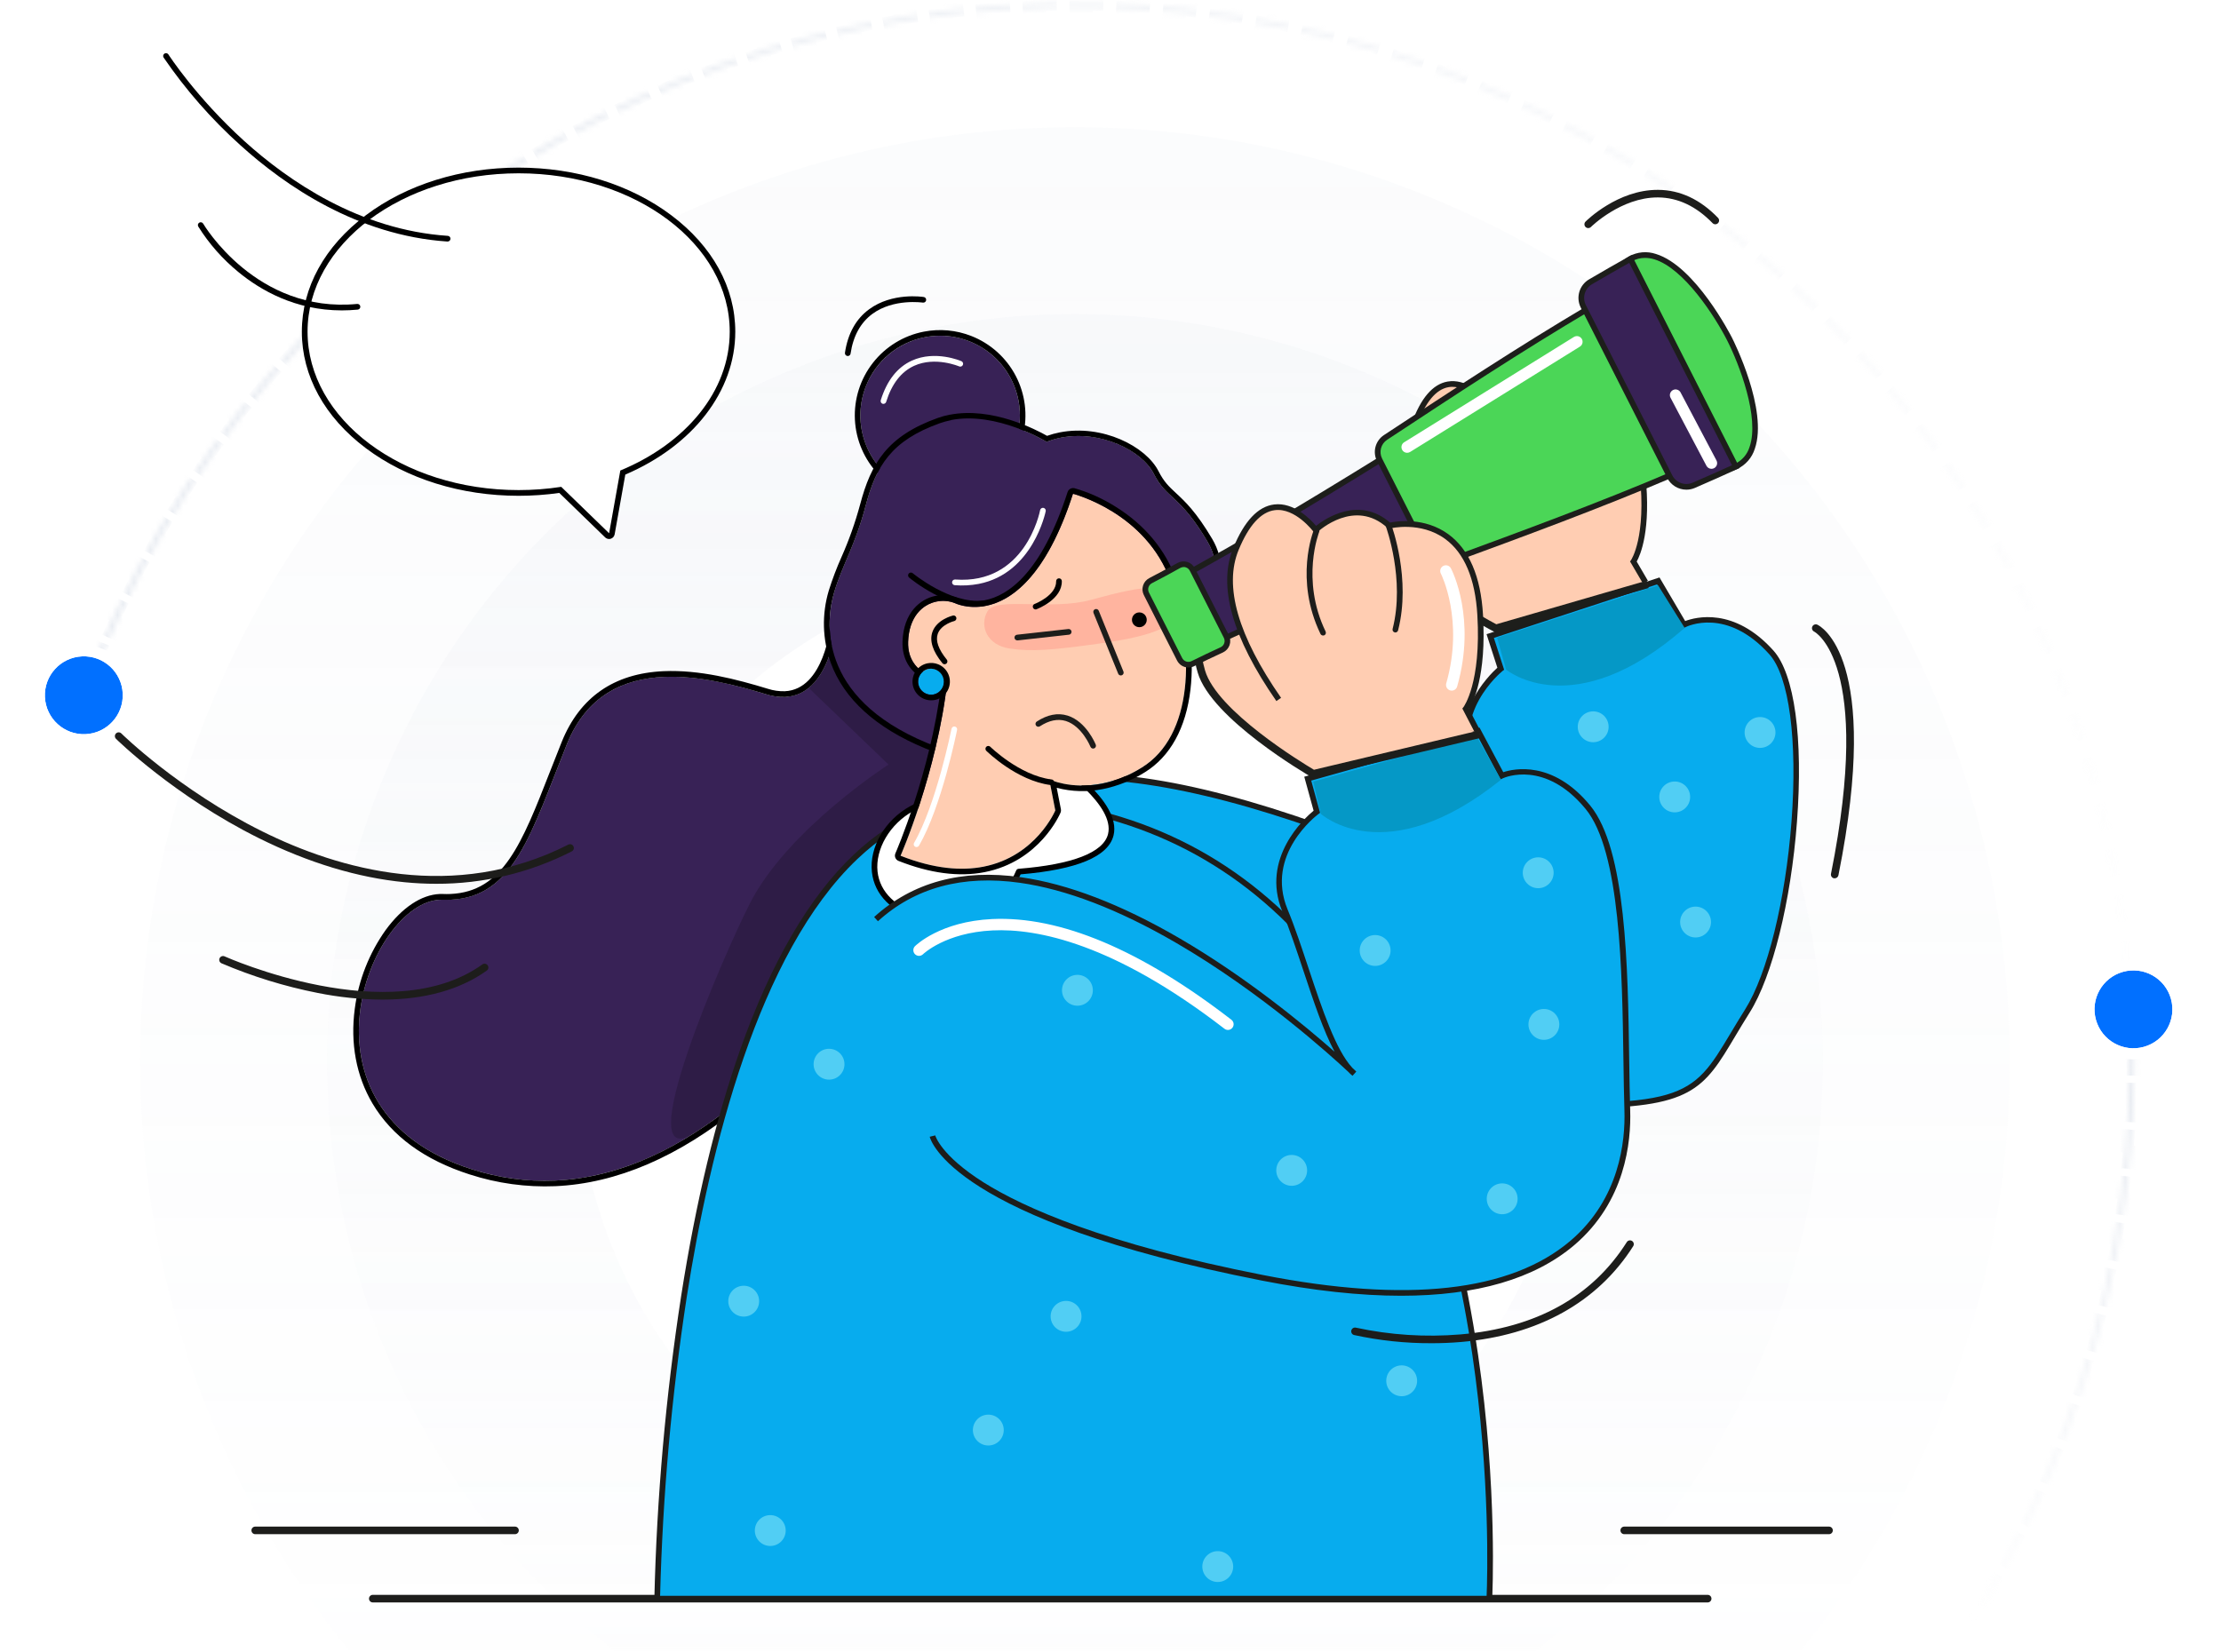 <svg width="406" height="302" viewBox="0 0 406 302" fill="none" xmlns="http://www.w3.org/2000/svg">
<mask id="mask0_2839_20898" style="mask-type:alpha" maskUnits="userSpaceOnUse" x="0" y="0" width="406" height="302">
<rect width="405.823" height="301.875" fill="#D9D9D9"/>
</mask>
<g mask="url(#mask0_2839_20898)">
<g opacity="0.5">
<mask id="path-2-inside-1_2839_20898" fill="white">
<path d="M389.979 202.565C391.995 156.308 377.371 110.86 348.759 74.459C320.146 38.057 279.439 13.112 234.015 4.144C188.592 -4.824 141.458 2.78 101.159 25.576C60.859 48.373 30.061 84.853 14.346 128.405L15.186 128.708C30.828 85.357 61.484 49.045 101.598 26.353C141.712 3.662 188.628 -3.907 233.842 5.02C279.057 13.946 319.576 38.777 348.057 75.01C376.537 111.244 391.094 156.483 389.087 202.526L389.979 202.565Z"/>
</mask>
<path d="M389.979 202.565C391.995 156.308 377.371 110.86 348.759 74.459C320.146 38.057 279.439 13.112 234.015 4.144C188.592 -4.824 141.458 2.78 101.159 25.576C60.859 48.373 30.061 84.853 14.346 128.405L15.186 128.708C30.828 85.357 61.484 49.045 101.598 26.353C141.712 3.662 188.628 -3.907 233.842 5.02C279.057 13.946 319.576 38.777 348.057 75.01C376.537 111.244 391.094 156.483 389.087 202.526L389.979 202.565Z" stroke="url(#paint0_linear_2839_20898)" stroke-width="2.848" stroke-dasharray="4.27 4.27" mask="url(#path-2-inside-1_2839_20898)"/>
</g>
<g opacity="0.5">
<mask id="path-3-inside-2_2839_20898" fill="white">
<path d="M14.604 260.573C30.489 304.064 61.43 340.423 101.819 363.062C142.207 385.7 189.37 393.119 234.758 383.974C280.146 374.828 320.756 349.724 349.225 313.211C377.695 276.697 392.141 231.193 389.944 184.944L389.052 184.987C391.239 231.022 376.86 276.317 348.521 312.662C320.183 349.006 279.761 373.995 234.582 383.099C189.403 392.202 142.457 384.817 102.255 362.283C62.053 339.749 31.254 303.557 15.443 260.267L14.604 260.573Z"/>
</mask>
<path d="M14.604 260.573C30.489 304.064 61.43 340.423 101.819 363.062C142.207 385.7 189.37 393.119 234.758 383.974C280.146 374.828 320.756 349.724 349.225 313.211C377.695 276.697 392.141 231.193 389.944 184.944L389.052 184.987C391.239 231.022 376.86 276.317 348.521 312.662C320.183 349.006 279.761 373.995 234.582 383.099C189.403 392.202 142.457 384.817 102.255 362.283C62.053 339.749 31.254 303.557 15.443 260.267L14.604 260.573Z" stroke="url(#paint1_linear_2839_20898)" stroke-width="2.848" stroke-dasharray="4.27 4.27" mask="url(#path-3-inside-2_2839_20898)"/>
</g>
<circle opacity="0.08" cx="196.502" cy="194.132" r="170.873" fill="url(#paint2_linear_2839_20898)"/>
<circle opacity="0.1" cx="196.505" cy="194.132" r="136.698" fill="url(#paint3_linear_2839_20898)"/>
<circle cx="196.503" cy="194.134" r="91.132" fill="white"/>
<g filter="url(#filter0_d_2839_20898)">
<circle cx="15.322" cy="125.091" r="7.12" transform="rotate(-2.504 15.322 125.091)" fill="#0170FF"/>
<circle cx="15.322" cy="125.091" r="8.138" transform="rotate(-2.504 15.322 125.091)" stroke="white" stroke-width="2.037"/>
</g>
<g filter="url(#filter1_d_2839_20898)">
<circle cx="389.995" cy="182.518" r="7.12" transform="rotate(-15.735 389.995 182.518)" fill="#0170FF"/>
<circle cx="389.995" cy="182.518" r="8.138" transform="rotate(-15.735 389.995 182.518)" stroke="white" stroke-width="2.037"/>
</g>
</g>
<path d="M312.163 293H68.146C67.963 293 67.786 292.927 67.656 292.797C67.526 292.667 67.453 292.49 67.453 292.307C67.453 292.123 67.526 291.946 67.656 291.816C67.786 291.686 67.963 291.613 68.146 291.613H312.163C312.347 291.613 312.523 291.686 312.653 291.816C312.783 291.946 312.856 292.123 312.856 292.307C312.856 292.49 312.783 292.667 312.653 292.797C312.523 292.927 312.347 293 312.163 293Z" fill="#1D1D1B"/>
<path d="M94.142 280.521H46.656C46.472 280.521 46.296 280.448 46.166 280.318C46.036 280.188 45.963 280.012 45.963 279.828C45.963 279.644 46.036 279.468 46.166 279.338C46.296 279.208 46.472 279.135 46.656 279.135H94.142C94.326 279.135 94.502 279.208 94.632 279.338C94.762 279.468 94.835 279.644 94.835 279.828C94.835 280.012 94.762 280.188 94.632 280.318C94.502 280.448 94.326 280.521 94.142 280.521Z" fill="#1D1D1B"/>
<path d="M334.346 280.521H296.912C296.728 280.521 296.552 280.448 296.422 280.318C296.292 280.188 296.219 280.012 296.219 279.828C296.219 279.644 296.292 279.468 296.422 279.338C296.552 279.208 296.728 279.135 296.912 279.135H334.346C334.53 279.135 334.706 279.208 334.836 279.338C334.966 279.468 335.04 279.644 335.04 279.828C335.04 280.012 334.966 280.188 334.836 280.318C334.706 280.448 334.53 280.521 334.346 280.521Z" fill="#1D1D1B"/>
<path d="M133.394 60.647C133.394 44.654 116.119 31.688 94.809 31.688C73.499 31.688 56.221 44.654 56.221 60.647C56.221 76.64 73.496 89.61 94.809 89.61C97.416 89.612 100.018 89.413 102.594 89.017L111.346 97.506L113.395 86.033C125.315 81.104 133.394 71.586 133.394 60.647Z" fill="white"/>
<path d="M94.809 31.688C116.119 31.688 133.395 44.655 133.395 60.648C133.395 71.587 125.319 81.098 113.395 86.034L111.346 97.507L102.594 89.018C100.018 89.414 97.416 89.612 94.809 89.611C73.496 89.611 56.221 76.644 56.221 60.648C56.221 44.652 73.496 31.688 94.809 31.688ZM94.809 30.648C84.276 30.648 74.359 33.737 66.897 39.342C59.34 45.012 55.178 52.582 55.178 60.651C55.178 68.721 59.337 76.294 66.897 81.965C74.366 87.569 84.276 90.654 94.809 90.654C97.296 90.654 99.779 90.48 102.241 90.131L110.619 98.259C110.814 98.448 111.075 98.554 111.346 98.554C111.455 98.553 111.563 98.536 111.665 98.502C111.843 98.442 112.001 98.335 112.123 98.193C112.245 98.051 112.326 97.879 112.359 97.694L114.307 86.776C126.729 81.455 134.41 71.487 134.41 60.651C134.41 52.582 130.251 45.012 122.691 39.342C115.225 33.737 105.312 30.648 94.782 30.648H94.809Z" fill="black"/>
<path d="M121.177 74.467C121.603 74.035 122.012 73.582 122.404 73.108L122.675 72.762L122.807 72.592C122.855 72.529 122.807 72.592 122.807 72.592L122.893 72.481C123.07 72.245 123.24 72.002 123.413 71.76C124.087 70.785 124.678 69.755 125.181 68.682C125.24 68.557 125.295 68.429 125.354 68.301L125.437 68.11C125.437 68.11 125.482 68.006 125.458 68.065C125.434 68.124 125.486 67.999 125.489 67.989C125.604 67.708 125.715 67.427 125.815 67.146C126.012 66.601 126.186 66.05 126.338 65.493C126.491 64.936 126.619 64.365 126.723 63.781C126.748 63.645 126.768 63.51 126.789 63.372L126.82 63.167C126.822 63.134 126.822 63.1 126.82 63.067C126.82 62.952 126.82 63.164 126.82 63.046C126.859 62.765 126.89 62.477 126.914 62.193C127.011 61.04 127.005 59.88 126.893 58.727C126.893 58.585 126.862 58.443 126.844 58.304C126.844 58.238 126.845 58.173 126.82 58.11C126.82 58.235 126.82 58.041 126.82 58.003C126.779 57.732 126.734 57.462 126.682 57.195C126.578 56.658 126.449 56.127 126.304 55.601C126.158 55.074 125.974 54.53 125.777 54.003C125.732 53.881 125.684 53.757 125.635 53.635L125.562 53.448C125.562 53.417 125.472 53.237 125.517 53.341C125.403 53.074 125.285 52.814 125.17 52.554C124.683 51.535 124.118 50.556 123.479 49.625C123.319 49.394 123.157 49.163 122.99 48.932L122.866 48.769L122.81 48.696C122.72 48.578 122.626 48.464 122.536 48.349C122.169 47.887 121.786 47.451 121.389 47.039C120.599 46.209 119.749 45.438 118.845 44.734L118.72 44.641L118.55 44.516C118.429 44.426 118.308 44.336 118.183 44.249C118.027 44.153 117.913 44 117.867 43.822C117.821 43.645 117.844 43.456 117.933 43.296C117.979 43.217 118.04 43.148 118.112 43.093C118.185 43.038 118.268 42.997 118.356 42.974C118.444 42.951 118.536 42.945 118.627 42.958C118.717 42.97 118.804 43 118.883 43.046C120.893 44.473 122.67 46.204 124.148 48.176C125.555 50.054 126.649 52.147 127.389 54.374C128.129 56.607 128.463 58.955 128.376 61.306C128.276 63.729 127.75 66.116 126.82 68.356C125.853 70.692 124.495 72.845 122.803 74.723C122.595 74.956 122.38 75.184 122.162 75.417C122.097 75.481 122.021 75.532 121.937 75.567C121.853 75.602 121.762 75.62 121.671 75.62C121.58 75.62 121.49 75.602 121.406 75.567C121.322 75.532 121.245 75.481 121.181 75.417C121.116 75.352 121.064 75.275 121.029 75.191C120.994 75.106 120.976 75.016 120.976 74.924C120.976 74.833 120.994 74.742 121.029 74.658C121.064 74.573 121.116 74.497 121.181 74.432L121.177 74.467Z" fill="white"/>
<path d="M81.811 44.162C81.948 44.166 82.082 44.115 82.183 44.021C82.283 43.926 82.342 43.796 82.346 43.658C82.35 43.52 82.299 43.386 82.205 43.286C82.11 43.185 81.98 43.127 81.842 43.122C65.738 42.048 52.726 33.095 44.633 25.771C35.846 17.799 30.817 10.01 30.768 9.931C30.689 9.824 30.573 9.752 30.443 9.727C30.312 9.703 30.178 9.73 30.066 9.801C29.954 9.872 29.874 9.983 29.841 10.111C29.808 10.24 29.825 10.376 29.888 10.492C33.908 16.375 38.616 21.758 43.912 26.526C52.127 33.965 65.36 43.067 81.772 44.162H81.811Z" fill="black"/>
<path d="M62.49 56.755C63.433 56.755 64.4 56.709 65.395 56.612C65.533 56.599 65.66 56.532 65.748 56.425C65.836 56.318 65.878 56.18 65.865 56.042C65.851 55.904 65.784 55.778 65.677 55.689C65.57 55.601 65.432 55.559 65.294 55.573C46.893 57.361 37.24 41.063 37.142 40.897C37.074 40.777 36.96 40.69 36.827 40.654C36.693 40.619 36.551 40.637 36.432 40.706C36.312 40.775 36.225 40.889 36.19 41.022C36.154 41.155 36.172 41.297 36.241 41.417C38.215 44.571 40.691 47.381 43.572 49.736C47.579 53.035 53.974 56.755 62.49 56.755Z" fill="black"/>
<path d="M184.605 135.325C184.605 135.325 211.153 198.867 268.971 201.553C312.506 203.574 309.387 200.801 319.438 184.857C328.235 170.902 332.01 128.397 323.83 119.295C315.65 110.192 307.886 114.213 307.886 114.213L303.172 106.217L272.448 116.3L274.368 122.261C274.368 122.261 264.573 130.234 269.318 140.521C274.063 150.809 278.063 165.852 283.297 169.81C283.297 169.81 215.863 133.249 184.619 143.956" fill="#07ACEE"/>
<path d="M288.309 202.641C283.11 202.641 276.788 202.437 268.948 202.073C255.672 201.456 242.951 197.567 231.132 190.517C221.686 184.884 212.796 177.231 204.709 167.768C198.353 160.278 192.783 152.153 188.089 143.523C186.969 143.768 185.864 144.077 184.779 144.448L184.433 143.464C185.434 143.117 186.478 142.823 187.552 142.566C185.271 138.296 184.128 135.589 184.086 135.523L185.046 135.124C185.074 135.19 186.249 137.967 188.592 142.337C201.718 139.665 220.927 143.031 245.807 152.389C257.728 156.921 269.391 162.105 280.743 167.918C278.022 164.233 275.641 157.997 273.152 151.478C271.765 147.804 270.299 144.008 268.795 140.733C264.4 131.187 272.143 123.516 273.72 122.088L271.744 115.96L303.359 105.586L308.052 113.558C309.886 112.865 316.957 110.91 324.18 118.948C328.035 123.236 329.643 134.955 328.485 150.296C327.383 164.881 323.979 178.555 319.844 185.134C318.877 186.666 318.014 188.108 317.255 189.38C311.38 199.258 309.352 202.641 288.309 202.641ZM189.153 143.305C193.787 151.777 199.271 159.755 205.521 167.117C218.103 181.831 239.326 199.657 268.996 201.033C308.025 202.846 309.137 200.981 316.399 188.846C317.165 187.571 318.028 186.122 319.002 184.579C323.068 178.132 326.395 164.646 327.487 150.216C328.607 135.377 327.061 123.662 323.445 119.645C315.65 110.979 308.416 114.522 308.111 114.674L307.675 114.899L307.425 114.477L302.919 106.851L273.083 116.643L274.954 122.452L274.681 122.674C274.292 122.989 265.256 130.511 269.772 140.313C271.291 143.609 272.746 147.422 274.153 151.11C277.096 158.822 280.143 166.798 283.592 169.408L283.03 170.278C270.862 163.885 258.317 158.236 245.464 153.363C221.35 144.303 202.027 140.857 189.153 143.305V143.305Z" fill="#1D1D1B"/>
<path d="M152.839 114.271C152.839 114.271 151.49 130.434 140.073 126.947C128.655 123.46 110.448 119.128 103.63 136.07C96.812 153.013 93.758 164.943 80.906 164.513C68.053 164.083 51.825 202.776 86.157 213.767C142.423 231.791 183.556 130.091 183.556 130.091L173.442 121.121L152.839 114.271Z" fill="#382256"/>
<path d="M152.838 114.272L173.433 121.121L183.548 130.091C183.548 130.091 149.718 213.754 101.438 215.868C96.26 216.085 91.084 215.374 86.156 213.767C52.264 202.915 67.643 165.075 80.409 164.517C80.576 164.517 80.756 164.517 80.905 164.517C81.411 164.517 81.896 164.517 82.371 164.517C94 164.007 97.078 152.358 103.629 136.077C107.241 127.1 114.055 124.095 121.358 123.776C127.836 123.492 134.703 125.318 140.075 126.954C141.178 127.31 142.334 127.474 143.493 127.44C151.773 127.093 152.851 114.268 152.851 114.268L152.838 114.272ZM152.806 113.229C152.618 113.235 152.436 113.294 152.28 113.398C152.149 113.485 152.04 113.599 151.961 113.734C151.881 113.868 151.832 114.019 151.819 114.175C151.819 114.334 150.713 126.071 143.458 126.389C142.417 126.416 141.379 126.267 140.387 125.949C134.637 124.192 127.874 122.438 121.323 122.722C112.249 123.121 105.975 127.478 102.676 135.675C101.927 137.54 101.223 139.339 100.544 141.075C95.376 154.302 91.962 163.04 82.337 163.463C81.889 163.484 81.425 163.484 80.95 163.463C80.759 163.463 80.569 163.463 80.375 163.463C77.009 163.609 73.504 165.949 70.503 170.049C67.471 174.308 65.532 179.246 64.856 184.43C64.007 190.763 65.124 196.752 68.087 201.761C71.626 207.733 77.602 212.1 85.851 214.741C90.897 216.379 96.193 217.107 101.494 216.89C112.734 216.398 124.11 211.507 135.302 202.36C144.19 195.081 152.98 185.137 161.461 172.759C175.853 151.73 184.432 130.677 184.518 130.473C184.597 130.274 184.613 130.057 184.564 129.849C184.515 129.641 184.404 129.453 184.244 129.311L174.13 120.338C174.029 120.247 173.911 120.176 173.783 120.13L153.188 113.28C153.068 113.242 152.942 113.226 152.817 113.232L152.806 113.229Z" fill="black"/>
<path opacity="0.2" d="M173.436 121.121L152.84 114.271C152.84 114.271 152.175 122.244 147.828 125.779L162.428 139.796C162.428 139.796 144.057 151.581 137.125 165.099C132.463 174.191 114.699 214.942 126.847 207.226C137.641 200.37 147.256 190.197 155.364 179.47C163.769 158.115 173.464 133.463 177.016 124.296L173.436 121.121Z" fill="#050505"/>
<path d="M120.141 292.308C120.141 292.308 121.527 143.61 182.958 146.213C280.01 150.328 272.256 292.308 272.256 292.308H120.141Z" fill="#07ACEE"/>
<path d="M272.748 292.826H119.617V292.307C120.057 273.781 121.691 255.302 124.511 236.987C127.215 219.701 130.858 204.513 135.336 191.844C140.948 175.969 147.908 164.014 156.015 156.316C163.883 148.843 172.954 145.273 182.978 145.696C205.629 146.656 224.461 155.238 238.946 171.203C247.66 180.801 254.859 193.151 260.343 207.903C264.727 219.688 268.034 233.032 270.169 247.559C273.808 272.279 272.782 292.14 272.772 292.338L272.748 292.826ZM120.667 291.787H271.756C271.888 288.584 272.45 270.151 269.143 247.683C265.802 224.991 257.705 193.425 238.176 171.896C223.886 156.146 205.3 147.682 182.937 146.732C173.204 146.316 164.389 149.796 156.736 157.065C138.615 174.271 129.773 210.097 125.541 237.132C122.764 255.229 121.136 273.484 120.667 291.787V291.787Z" fill="#1D1D1B"/>
<path d="M171.856 90.557C179.909 90.557 186.437 84.028 186.437 75.975C186.437 67.921 179.909 61.393 171.856 61.393C163.802 61.393 157.273 67.921 157.273 75.975C157.273 84.028 163.802 90.557 171.856 90.557Z" fill="#382256"/>
<path d="M169.067 61.659C172.245 61.04 175.538 61.495 178.428 62.954C181.318 64.413 183.64 66.792 185.029 69.716C186.418 72.641 186.794 75.944 186.098 79.106C185.402 82.267 183.674 85.108 181.186 87.179C178.698 89.25 175.592 90.434 172.356 90.545C169.121 90.656 165.941 89.687 163.317 87.791C160.693 85.895 158.774 83.18 157.864 80.073C156.953 76.967 157.102 73.645 158.287 70.633C159.178 68.347 160.634 66.325 162.52 64.756C164.405 63.186 166.658 62.121 169.067 61.659V61.659ZM168.869 60.643C165.184 61.362 161.882 63.386 159.569 66.343C157.256 69.3 156.088 72.993 156.278 76.742C156.468 80.492 158.004 84.047 160.604 86.755C163.204 89.463 166.694 91.143 170.432 91.485C174.171 91.828 177.908 90.81 180.957 88.619C184.006 86.429 186.162 83.212 187.03 79.559C187.898 75.906 187.42 72.063 185.682 68.735C183.945 65.407 181.066 62.817 177.573 61.441C174.808 60.349 171.787 60.072 168.869 60.643V60.643Z" fill="black"/>
<path d="M216.561 117.373C216.561 117.373 225.851 107.668 220.721 99.003C215.591 90.337 213.296 91.329 210.891 86.583C208.485 81.838 199.189 77.703 191.331 80.781C191.331 80.781 180.628 74.195 171.782 77.357C162.937 80.518 160.174 85.135 158.243 92.448C156.313 99.762 154.036 103.138 152.504 108.233C150.972 113.328 149.273 127.401 169.45 135.81C189.626 144.218 216.561 117.373 216.561 117.373Z" fill="#382256"/>
<path d="M173.835 76.806C182.199 75.173 191.329 80.792 191.329 80.792C192.178 80.46 193.055 80.205 193.949 80.029C201.138 78.626 208.746 82.365 210.888 86.594C213.294 91.339 215.585 90.341 220.718 99.013C225.852 107.686 216.559 117.384 216.559 117.384C216.559 117.384 200.268 133.619 183.54 136.888C178.754 137.824 173.929 137.699 169.444 135.848C149.267 127.439 150.965 113.367 152.497 108.271C154.029 103.176 156.31 99.797 158.238 92.487C160.165 85.177 162.934 80.563 171.776 77.395C172.447 77.157 173.134 76.97 173.832 76.834L173.835 76.806ZM173.634 75.818C172.885 75.963 172.148 76.165 171.43 76.421C162.171 79.735 159.215 84.74 157.236 92.22C156.345 95.531 155.198 98.768 153.804 101.901C152.923 103.879 152.156 105.907 151.506 107.973C150.207 112.297 150.328 116.923 151.853 121.172C154.279 127.803 160.064 133.061 169.042 136.801C173.367 138.607 178.313 138.985 183.734 137.924C192.563 136.191 201.221 130.902 206.93 126.767C210.581 124.138 214.042 121.254 217.287 118.136V118.136C218.972 116.281 220.383 114.194 221.477 111.939C223.831 107.02 223.869 102.386 221.585 98.528C218.663 93.589 216.618 91.689 214.975 90.164C213.696 88.975 212.774 88.119 211.786 86.171C209.467 81.589 201.478 77.544 193.727 79.059C192.938 79.213 192.16 79.425 191.402 79.693C189.419 78.563 181.308 74.331 173.613 75.835L173.634 75.818Z" fill="black"/>
<path d="M179.851 110.85H179.806C173.339 111.522 166.472 105.845 166.181 105.602C166.129 105.559 166.086 105.505 166.055 105.445C166.023 105.384 166.004 105.318 165.998 105.251C165.992 105.183 166 105.115 166.02 105.05C166.041 104.985 166.073 104.925 166.117 104.873C166.161 104.821 166.214 104.778 166.275 104.746C166.335 104.715 166.401 104.695 166.469 104.689C166.536 104.684 166.604 104.691 166.669 104.711C166.734 104.732 166.795 104.765 166.847 104.809C166.916 104.864 173.672 110.448 179.699 109.821C179.835 109.8 179.973 109.835 180.083 109.916C180.193 109.998 180.267 110.12 180.287 110.256C180.307 110.391 180.273 110.529 180.191 110.639C180.109 110.75 179.987 110.823 179.851 110.843V110.85Z" fill="black"/>
<path d="M178.914 106.764C177.467 107.038 175.99 107.118 174.522 107C174.454 106.995 174.387 106.976 174.326 106.945C174.265 106.915 174.21 106.872 174.166 106.82C174.121 106.769 174.087 106.708 174.066 106.643C174.044 106.578 174.035 106.51 174.04 106.442C174.045 106.373 174.064 106.307 174.095 106.245C174.125 106.184 174.168 106.13 174.22 106.085C174.272 106.04 174.332 106.006 174.397 105.985C174.462 105.963 174.53 105.955 174.599 105.96C187.354 106.903 190.037 93.8 190.144 93.243C190.177 93.114 190.258 93.003 190.37 92.932C190.482 92.861 190.617 92.836 190.747 92.861C190.877 92.886 190.993 92.96 191.07 93.068C191.147 93.175 191.181 93.309 191.163 93.44C191.139 93.575 188.851 104.823 178.914 106.764Z" fill="white"/>
<path d="M192.448 138.867C192.448 138.867 220.322 156.635 186.209 159.366C186.209 159.366 181.533 171.695 168.597 167.927C155.661 164.16 158.819 152.129 166.639 147.844C173.439 144.129 192.448 138.867 192.448 138.867Z" fill="white"/>
<path d="M175.945 168.912C173.45 169.354 170.886 169.187 168.469 168.426C163.068 166.856 159.842 163.667 159.384 159.449C158.885 154.891 161.772 149.935 166.407 147.394C173.166 143.692 191.533 138.586 192.309 138.382C192.379 138.363 192.453 138.358 192.525 138.369C192.597 138.38 192.667 138.405 192.728 138.444C193.234 138.767 205.127 146.434 203.553 152.766C202.593 156.621 196.884 159.005 186.569 159.872C185.924 161.324 182.756 167.574 175.945 168.912ZM192.361 139.449C190.198 140.056 173.162 144.895 166.906 148.319C162.698 150.624 159.973 155.252 160.414 159.356C160.826 163.127 163.789 166 168.76 167.449C173.935 168.957 178.361 168.035 181.931 164.704C183.563 163.149 184.86 161.277 185.744 159.203C185.776 159.108 185.835 159.025 185.914 158.963C185.993 158.902 186.088 158.865 186.188 158.856C196.056 158.066 201.713 155.872 202.551 152.51C203.844 147.29 193.879 140.437 192.361 139.429V139.449Z" fill="black"/>
<path d="M155.073 65.088C155.014 65.098 154.954 65.098 154.896 65.088C154.828 65.078 154.763 65.055 154.705 65.02C154.646 64.985 154.595 64.939 154.555 64.884C154.514 64.829 154.485 64.767 154.468 64.701C154.452 64.635 154.449 64.566 154.459 64.499C154.986 60.991 156.469 58.315 158.875 56.551C163.111 53.431 168.636 54.27 168.868 54.308C168.935 54.318 168.999 54.342 169.057 54.377C169.115 54.412 169.166 54.458 169.206 54.513C169.246 54.568 169.274 54.63 169.29 54.696C169.306 54.762 169.309 54.831 169.298 54.897C169.276 55.033 169.202 55.155 169.091 55.236C168.98 55.318 168.841 55.352 168.705 55.331C168.653 55.331 163.364 54.537 159.482 57.389C157.312 58.987 155.967 61.431 155.485 64.651C155.47 64.758 155.422 64.857 155.348 64.935C155.274 65.013 155.178 65.067 155.073 65.088V65.088Z" fill="black"/>
<path d="M170.457 207.734C170.457 207.734 173.972 222.493 230.768 233.647C287.564 244.801 298.011 219.477 297.46 202.989C296.909 186.5 298.036 157.049 290.258 147.6C282.48 138.151 274.535 141.829 274.535 141.829L270.175 133.635L239.042 142.373L240.702 148.414C240.702 148.414 230.571 155.939 234.862 166.438C239.153 176.937 242.487 192.122 247.555 196.306C247.555 196.306 190.308 140.633 160.125 168.057" fill="#07ACEE"/>
<path d="M256.12 236.925C248.585 236.925 240.102 236.001 230.672 234.153C174.195 223.061 170.101 208.468 169.952 207.851L170.964 207.605C170.964 207.643 171.98 211.273 179.834 216.215C187.113 220.787 201.844 227.432 230.873 233.133C257.216 238.301 276.117 236.198 287.077 226.874C296.088 219.203 297.128 208.624 296.945 203.002C296.854 200.229 296.813 197.11 296.764 193.8C296.536 177.703 296.224 155.655 289.86 147.925C282.449 138.913 275.066 142.154 274.758 142.296L274.311 142.501L274.082 142.068L269.923 134.244L239.691 142.73L241.31 148.622L241.025 148.833C240.623 149.132 231.268 156.251 235.355 166.244C236.741 169.599 238.017 173.471 239.261 177.218C241.687 184.497 244.186 192.011 247.202 195.242C247.663 195.671 247.912 195.911 247.93 195.935L247.237 196.708C246.962 196.482 246.703 196.237 246.46 195.976C243.296 193.016 230.416 181.342 214.894 172.341C204.454 166.289 194.884 162.611 186.451 161.419C175.983 159.935 167.249 162.299 160.486 168.445L159.793 167.675C166.798 161.311 175.82 158.857 186.61 160.396C195.179 161.61 204.881 165.332 215.438 171.457C227.778 178.615 238.457 187.453 243.965 192.313C241.92 188.5 240.134 183.124 238.283 177.554C237.043 173.824 235.757 169.966 234.398 166.642C230.419 156.913 238.488 149.589 240.128 148.23L238.419 142.022L270.453 133.031L274.799 141.191C276.661 140.574 283.811 138.934 290.678 147.277C297.263 155.291 297.576 176.642 297.818 193.8C297.867 197.106 297.908 200.233 297.998 202.981C298.189 208.791 297.115 219.726 287.766 227.678C280.501 233.834 269.905 236.925 256.12 236.925Z" fill="#1D1D1B"/>
<path d="M241.453 148.809C241.453 148.809 253.238 159.554 274.381 142.57L269.875 134.598L240.066 142.916L241.453 148.809Z" fill="#0598C6"/>
<path d="M275.318 122.435C275.318 122.435 287.547 132.671 307.956 114.81L303.103 107.035L273.672 116.605L275.318 122.435Z" fill="#0598C6"/>
<path d="M161.599 73.832C161.517 73.85 161.432 73.85 161.349 73.832C161.217 73.791 161.107 73.699 161.042 73.577C160.977 73.455 160.963 73.312 161.003 73.18C162.119 69.589 164.029 67.152 166.677 65.943C170.968 63.988 175.589 65.97 175.783 66.057C175.898 66.119 175.986 66.222 176.029 66.345C176.072 66.469 176.067 66.605 176.015 66.725C175.962 66.844 175.866 66.94 175.746 66.993C175.626 67.045 175.49 67.05 175.367 67.007C175.322 66.986 170.958 65.125 167.1 66.889C164.736 67.97 163.017 70.192 161.994 73.475C161.966 73.564 161.915 73.644 161.845 73.707C161.776 73.77 161.691 73.813 161.599 73.832V73.832Z" fill="white"/>
<path d="M191.799 142.501L192.912 148.185C192.912 148.185 185.945 164.895 164.621 156.469C164.621 156.469 171.304 141.291 173.183 124.459C173.183 124.459 165.796 123.926 166.008 117.361C166.219 110.796 171.207 108.962 174.5 110.259C174.5 110.259 187.584 116.844 196.135 90.283C196.135 90.283 209.528 93.659 214.027 106.352C218.527 119.045 218.121 134.556 208.714 140.348C199.307 146.14 191.799 142.501 191.799 142.501Z" fill="#FFCDB2"/>
<path d="M196.136 90.284C196.136 90.284 209.529 93.66 214.028 106.353C218.527 119.046 218.121 134.557 208.714 140.349C206.477 141.759 204.003 142.753 201.411 143.281C195.706 144.394 191.8 142.501 191.8 142.501L192.912 148.185C192.912 148.185 189.408 156.587 179.769 158.473C175.814 159.246 170.826 158.92 164.621 156.47C164.621 156.47 171.304 141.291 173.183 124.46C173.183 124.46 165.797 123.926 166.008 117.361C166.154 112.768 168.642 110.491 171.252 109.982C172.339 109.764 173.466 109.86 174.5 110.259C174.5 110.259 176.846 111.437 180.198 110.782C184.767 109.888 191.203 105.583 196.142 90.284H196.136ZM195.945 89.268C195.764 89.303 195.596 89.386 195.458 89.508C195.319 89.63 195.216 89.786 195.158 89.961C190.371 104.81 184.278 108.921 180.008 109.756C178.322 110.118 176.567 109.967 174.968 109.323C174.943 109.309 174.916 109.297 174.888 109.288C173.669 108.816 172.342 108.696 171.058 108.942C168.23 109.496 165.166 111.985 164.979 117.306C164.878 120.425 166.282 122.824 169.041 124.269C169.989 124.755 171 125.105 172.046 125.309C170.063 141.388 163.748 155.88 163.682 156.029C163.626 156.157 163.596 156.295 163.594 156.435C163.592 156.575 163.618 156.714 163.671 156.844C163.724 156.973 163.803 157.09 163.903 157.189C164.002 157.287 164.12 157.364 164.251 157.416C170.011 159.693 175.304 160.386 179.976 159.471C190.028 157.502 193.723 148.931 193.876 148.567C193.956 148.379 193.976 148.171 193.935 147.971L193.169 144.05C195.93 144.772 198.819 144.85 201.615 144.279C204.329 143.726 206.92 142.688 209.265 141.215C213.917 138.349 216.808 133.101 217.622 126.04C218.336 119.871 217.407 112.748 215.012 105.989C213.092 100.575 209.269 95.965 203.948 92.661C201.604 91.177 199.061 90.032 196.396 89.261C196.247 89.228 196.093 89.228 195.945 89.261V89.268Z" fill="black"/>
<path d="M192.199 143.54C192.144 143.548 192.088 143.548 192.032 143.54C185.873 142.742 180.494 137.477 180.268 137.256C180.183 137.157 180.137 137.029 180.141 136.898C180.145 136.767 180.199 136.643 180.29 136.549C180.382 136.456 180.506 136.401 180.637 136.395C180.768 136.389 180.896 136.433 180.996 136.517C181.048 136.569 186.358 141.762 192.164 142.514C192.302 142.509 192.436 142.559 192.537 142.654C192.637 142.748 192.697 142.878 192.701 143.016C192.706 143.154 192.656 143.288 192.561 143.389C192.467 143.49 192.337 143.549 192.199 143.554V143.54Z" fill="black"/>
<path d="M172.768 121.442C172.676 121.46 172.581 121.453 172.493 121.42C172.405 121.388 172.328 121.332 172.269 121.259C170.505 119.096 169.888 117.182 170.436 115.581C171.222 113.273 174.109 112.573 174.231 112.541C174.36 112.521 174.492 112.551 174.601 112.624C174.709 112.697 174.786 112.808 174.817 112.935C174.847 113.062 174.828 113.196 174.763 113.31C174.699 113.424 174.595 113.51 174.47 113.55C174.439 113.55 172.009 114.157 171.413 115.921C170.993 117.162 171.551 118.739 173.073 120.607C173.116 120.66 173.148 120.72 173.168 120.786C173.187 120.851 173.193 120.919 173.186 120.987C173.179 121.054 173.159 121.12 173.126 121.18C173.094 121.239 173.05 121.292 172.997 121.335C172.93 121.388 172.852 121.425 172.768 121.442V121.442Z" fill="black"/>
<path d="M199.369 109.696C192.124 111.685 182.038 109.051 180.506 111.776C178.974 114.5 180.457 117.931 184.481 118.566C188.506 119.2 192.454 118.85 200.478 117.741C208.502 116.632 216.297 114.947 215.126 110.687C213.954 106.427 210.02 106.767 199.369 109.696Z" fill="#FFB49F"/>
<path d="M170.217 127.026C171.535 127.026 172.605 125.957 172.605 124.638C172.605 123.319 171.535 122.25 170.217 122.25C168.898 122.25 167.828 123.319 167.828 124.638C167.828 125.957 168.898 127.026 170.217 127.026Z" fill="#07ACEE"/>
<path d="M169.764 122.296C170.376 122.197 171.004 122.339 171.513 122.694C172.022 123.049 172.373 123.588 172.491 124.198C172.61 124.807 172.487 125.438 172.148 125.958C171.809 126.478 171.281 126.845 170.675 126.983C170.229 127.072 169.767 127.029 169.344 126.861C168.864 126.671 168.458 126.331 168.188 125.891C167.917 125.452 167.797 124.936 167.844 124.422C167.891 123.907 168.104 123.422 168.45 123.039C168.796 122.656 169.257 122.395 169.764 122.296ZM169.566 121.281C168.759 121.439 168.036 121.883 167.529 122.531C167.023 123.179 166.767 123.988 166.809 124.81C166.851 125.631 167.189 126.41 167.759 127.003C168.329 127.596 169.094 127.964 169.913 128.038C170.732 128.113 171.551 127.889 172.219 127.409C172.886 126.928 173.359 126.223 173.548 125.423C173.738 124.622 173.632 123.78 173.251 123.051C172.87 122.322 172.238 121.755 171.473 121.454C170.867 121.215 170.205 121.155 169.566 121.281V121.281Z" fill="black"/>
<path d="M208.273 114.68C209.02 114.68 209.625 114.075 209.625 113.328C209.625 112.582 209.02 111.977 208.273 111.977C207.527 111.977 206.922 112.582 206.922 113.328C206.922 114.075 207.527 114.68 208.273 114.68Z" fill="black"/>
<path d="M189.405 111.425C189.278 111.448 189.147 111.423 189.038 111.355C188.928 111.287 188.848 111.18 188.813 111.056C188.778 110.933 188.789 110.8 188.846 110.684C188.903 110.569 189.001 110.478 189.12 110.431C189.162 110.431 193.121 108.888 193.065 106.271C193.063 106.134 193.116 106.001 193.211 105.903C193.306 105.804 193.437 105.747 193.575 105.744C193.643 105.742 193.71 105.754 193.774 105.779C193.837 105.803 193.895 105.84 193.944 105.887C193.993 105.934 194.032 105.991 194.059 106.053C194.086 106.115 194.1 106.182 194.101 106.25C194.171 109.592 189.679 111.321 189.488 111.394L189.405 111.425Z" fill="black"/>
<path d="M167.626 154.872C167.507 154.894 167.384 154.873 167.279 154.813C167.164 154.744 167.08 154.633 167.045 154.504C167.01 154.375 167.027 154.237 167.092 154.12C171.123 147.187 173.91 133.389 173.941 133.25C173.954 133.183 173.98 133.12 174.017 133.063C174.055 133.007 174.103 132.958 174.16 132.921C174.216 132.883 174.279 132.857 174.346 132.844C174.413 132.831 174.481 132.831 174.547 132.844C174.683 132.871 174.801 132.95 174.878 133.065C174.955 133.179 174.983 133.319 174.957 133.454C174.842 134.026 172.104 147.544 167.986 154.64C167.946 154.702 167.894 154.755 167.831 154.795C167.769 154.835 167.699 154.861 167.626 154.872V154.872Z" fill="white"/>
<path d="M195.126 130.837L195.169 130.85C198.57 131.924 200.237 135.99 200.307 136.163C200.332 136.227 200.344 136.295 200.343 136.363C200.343 136.431 200.328 136.499 200.301 136.562C200.274 136.624 200.235 136.681 200.186 136.729C200.137 136.776 200.079 136.814 200.016 136.839C199.952 136.864 199.885 136.877 199.816 136.876C199.748 136.875 199.68 136.861 199.618 136.834C199.555 136.807 199.498 136.767 199.45 136.718C199.403 136.669 199.365 136.612 199.34 136.548C199.326 136.511 197.783 132.763 194.854 131.841L194.821 131.831C193.363 131.383 191.772 131.711 190.091 132.804C189.975 132.879 189.834 132.905 189.699 132.876C189.564 132.847 189.446 132.766 189.371 132.65C189.296 132.534 189.271 132.393 189.299 132.258C189.328 132.123 189.409 132.005 189.525 131.93C191.477 130.663 193.347 130.291 195.126 130.837Z" fill="#1D1D1B"/>
<path d="M262.755 92.539C255.182 88.539 251.14 91.025 253.743 98.563C256.346 106.102 273.451 114.892 273.451 114.892L301.181 106.844" fill="#FFCDB2"/>
<path d="M273.382 115.634L273.136 115.51C272.443 115.163 255.75 106.498 253.088 98.789C251.466 94.096 252.512 91.922 253.674 90.928C255.521 89.344 258.873 89.701 263.081 91.926L262.432 93.153C258.807 91.236 255.944 90.81 254.578 91.981C253.396 92.993 253.33 95.25 254.398 98.338C256.717 105.052 271.452 113.049 273.528 114.147L300.986 106.175L301.371 107.51L273.382 115.634Z" fill="#1D1E1B"/>
<path d="M300.794 106.464L298.594 102.689C298.594 102.689 301.529 98.557 300.261 86.745C298.254 68.09 284.202 72.443 284.202 72.443C278.063 67.397 271.832 73.757 271.832 73.757C271.832 73.757 263.534 63.646 258.56 77.608C255.714 85.58 261.436 95.41 267 102.647" fill="#FFCDB2"/>
<path d="M300.35 106.722L297.975 102.663L298.169 102.389C298.197 102.348 300.97 98.209 299.746 86.792C299.088 80.67 297.057 76.445 293.705 74.234C289.431 71.419 284.405 72.913 284.346 72.93L284.08 73.014L283.861 72.834C278.173 68.154 272.423 73.873 272.194 74.112L271.788 74.521L271.421 74.078C271.39 74.04 268.177 70.199 264.787 70.792C262.482 71.197 260.548 73.544 259.04 77.773C256.832 83.974 259.647 92.23 267.404 102.32L266.582 102.954C258.593 92.556 255.727 83.977 258.059 77.423C259.702 72.816 261.907 70.241 264.614 69.766C267.91 69.191 270.853 71.936 271.862 73.007C273.38 71.693 278.87 67.606 284.308 71.863C285.48 71.561 290.107 70.632 294.256 73.36C297.885 75.745 300.076 80.227 300.769 86.681C301.875 96.968 299.833 101.533 299.189 102.68L301.237 106.185L300.35 106.722Z" fill="#1D1E1B"/>
<path d="M185.996 117.093C185.858 117.101 185.722 117.053 185.619 116.961C185.516 116.869 185.454 116.74 185.446 116.602C185.438 116.464 185.486 116.329 185.577 116.226C185.669 116.123 185.799 116.061 185.937 116.053L195.295 115.013C195.433 114.997 195.572 115.037 195.68 115.124C195.789 115.21 195.858 115.336 195.874 115.474C195.89 115.612 195.85 115.75 195.763 115.859C195.677 115.968 195.551 116.037 195.413 116.053L186.054 117.093H185.996Z" fill="#1D1D1B"/>
<path d="M229.685 116.744C221.713 112.016 217.207 114.491 219.612 122.786C222.018 131.08 240.08 141.503 240.08 141.503L270.506 134.259" fill="#FFCDB2"/>
<path d="M239.973 142.223L239.733 142.085C238.985 141.655 221.415 131.433 218.937 122.969C217.439 117.839 218.67 115.562 219.976 114.557C222.039 112.955 225.612 113.517 230.028 116.137L229.335 117.33C225.488 115.052 222.403 114.442 220.829 115.652C219.477 116.692 219.283 119.16 220.281 122.584C222.448 130.016 238.077 139.496 240.194 140.75L270.35 133.572L270.672 134.92L239.973 142.223Z" fill="#1D1E1B"/>
<path d="M298.039 85.787C271.766 97.052 244.799 106.633 219.011 118.986C216.998 115.025 214.987 111.062 212.977 107.097C238.186 93.6 261.932 77.635 286.573 63.178L298.039 85.787Z" fill="#382256"/>
<path d="M218.765 119.693L212.27 106.868L212.72 106.626C228.411 98.227 243.798 88.713 258.678 79.51C267.69 73.937 277.007 68.176 286.299 62.717L286.774 62.44L298.753 86.037L298.244 86.255C288.334 90.505 278.161 94.574 268.324 98.519C252.078 105.028 235.281 111.756 219.223 119.444L218.765 119.693ZM213.659 107.333L219.233 118.317C235.177 110.692 251.832 104.033 267.936 97.583C277.6 93.711 287.585 89.711 297.322 85.545L286.348 63.923C277.221 69.292 268.074 74.949 259.225 80.422C244.473 89.538 229.222 98.959 213.659 107.316V107.333Z" fill="#1D1E1B"/>
<path d="M223.345 118.815C221.411 119.713 219.963 120.399 218.039 121.349C217.617 121.557 217.13 121.59 216.684 121.441C216.237 121.293 215.867 120.974 215.654 120.555L209.568 108.562C209.355 108.143 209.317 107.657 209.46 107.209C209.604 106.762 209.917 106.388 210.334 106.17C212.236 105.176 213.647 104.417 215.533 103.397C215.743 103.281 215.974 103.208 216.213 103.183C216.452 103.159 216.694 103.182 216.924 103.253C217.153 103.323 217.367 103.439 217.551 103.594C217.734 103.749 217.885 103.939 217.994 104.153L224.209 116.402C224.314 116.617 224.375 116.85 224.389 117.089C224.402 117.327 224.368 117.566 224.287 117.791C224.207 118.016 224.082 118.223 223.92 118.399C223.758 118.574 223.563 118.716 223.345 118.815V118.815Z" fill="#4BD657"/>
<path d="M217.255 122.053C216.825 122.055 216.403 121.938 216.036 121.716C215.669 121.493 215.371 121.173 215.175 120.791L209.092 108.798C208.818 108.257 208.769 107.629 208.954 107.052C209.138 106.474 209.543 105.992 210.08 105.71C211.941 104.736 213.345 103.977 215.248 102.937C215.519 102.787 215.818 102.693 216.126 102.661C216.434 102.629 216.746 102.659 217.042 102.75C217.338 102.841 217.613 102.99 217.85 103.19C218.087 103.389 218.282 103.634 218.423 103.911L224.641 116.16C224.781 116.437 224.865 116.739 224.885 117.049C224.906 117.358 224.864 117.669 224.763 117.962C224.661 118.255 224.501 118.525 224.292 118.755C224.084 118.985 223.831 119.17 223.549 119.3V119.3C221.57 120.212 220.135 120.898 218.253 121.827C217.941 121.977 217.6 122.054 217.255 122.053V122.053ZM216.378 103.682C216.163 103.683 215.952 103.738 215.764 103.841C213.854 104.906 212.447 105.661 210.565 106.639C210.27 106.793 210.048 107.057 209.946 107.375C209.844 107.692 209.871 108.036 210.021 108.334L216.107 120.326C216.259 120.624 216.521 120.849 216.837 120.955C217.154 121.061 217.499 121.038 217.799 120.891C219.688 119.959 221.13 119.269 223.119 118.351C223.275 118.28 223.415 118.178 223.531 118.051C223.646 117.924 223.735 117.775 223.79 117.612C223.846 117.45 223.868 117.278 223.855 117.107C223.843 116.936 223.795 116.77 223.716 116.618L217.501 104.368C217.425 104.216 217.318 104.08 217.187 103.97C217.057 103.861 216.905 103.779 216.742 103.73C216.624 103.694 216.501 103.676 216.378 103.675V103.682Z" fill="#1D1E1B"/>
<path d="M305.928 86.67C292.386 92.448 278.58 97.519 264.764 102.597C264.031 102.867 263.224 102.857 262.497 102.571C261.769 102.285 261.173 101.742 260.82 101.044C257.95 95.395 255.081 89.743 252.213 84.088C251.858 83.389 251.773 82.584 251.974 81.827C252.174 81.069 252.647 80.412 253.301 79.981C265.585 71.887 277.863 63.797 290.531 56.314C290.907 56.091 291.324 55.948 291.758 55.893C292.191 55.838 292.631 55.872 293.05 55.994C293.47 56.116 293.86 56.322 294.196 56.601C294.533 56.88 294.808 57.224 295.006 57.614C299.179 65.838 303.354 74.063 307.529 82.289C307.726 82.68 307.841 83.106 307.867 83.543C307.892 83.979 307.828 84.416 307.678 84.827C307.528 85.237 307.295 85.613 306.994 85.93C306.693 86.247 306.33 86.499 305.928 86.67V86.67Z" fill="#4BD657"/>
<path d="M263.639 103.313C262.954 103.313 262.281 103.124 261.697 102.765C261.113 102.407 260.639 101.893 260.329 101.282L251.723 84.325C251.309 83.513 251.21 82.576 251.444 81.695C251.679 80.814 252.229 80.05 252.991 79.549L253.05 79.511C265.109 71.563 277.58 63.345 290.242 55.868C290.681 55.611 291.167 55.445 291.672 55.381C292.176 55.317 292.689 55.357 293.178 55.498C293.665 55.638 294.118 55.878 294.508 56.202C294.898 56.526 295.216 56.927 295.445 57.38L307.968 82.055C308.199 82.507 308.334 83.003 308.364 83.51C308.395 84.017 308.32 84.525 308.145 85.001C307.97 85.48 307.698 85.917 307.348 86.287C306.997 86.656 306.575 86.95 306.106 87.15V87.15C292.588 92.918 278.568 98.069 265.015 103.049L264.918 103.088C264.508 103.236 264.075 103.313 263.639 103.313V103.313ZM292.128 56.388C291.65 56.39 291.18 56.519 290.769 56.763C278.131 64.225 265.67 72.436 253.622 80.377L253.563 80.415C253.014 80.776 252.618 81.326 252.45 81.96C252.282 82.595 252.353 83.269 252.652 83.854L261.255 100.814C261.551 101.397 262.051 101.85 262.66 102.089C263.269 102.328 263.944 102.336 264.558 102.11L264.655 102.075C278.197 97.098 292.2 91.954 305.697 86.194C306.034 86.051 306.339 85.84 306.591 85.575C306.843 85.309 307.038 84.995 307.164 84.651C307.29 84.307 307.344 83.941 307.322 83.576C307.301 83.21 307.204 82.853 307.039 82.526L294.516 57.851C294.352 57.525 294.123 57.236 293.843 57.003C293.562 56.77 293.237 56.597 292.887 56.496C292.642 56.425 292.389 56.389 292.134 56.388H292.128Z" fill="#1D1E1B"/>
<path d="M316.156 62.01C318.582 66.793 324.641 81.892 317.321 85.296C310.08 88.661 301.754 75.618 299.213 70.609C296.673 65.601 291.058 51.199 298.049 47.324C305.12 43.438 313.73 57.23 316.156 62.01Z" fill="#4BD657"/>
<path d="M314.893 86.355C308.432 86.355 301.704 76.65 298.751 70.844C295.392 64.224 290.869 50.692 297.801 46.869C298.544 46.46 299.365 46.211 300.21 46.137C301.055 46.063 301.906 46.166 302.709 46.439C309.891 48.65 316.352 61.239 316.622 61.776C316.893 62.314 323.243 74.948 320.782 82.057C320.529 82.867 320.11 83.616 319.552 84.254C318.993 84.893 318.307 85.408 317.537 85.766C316.71 86.155 315.807 86.356 314.893 86.355V86.355ZM300.681 47.156C299.852 47.157 299.036 47.371 298.314 47.78C291.846 51.347 297.111 65.298 299.701 70.373C302.29 75.447 310.446 87.939 317.128 84.823C317.773 84.523 318.347 84.09 318.813 83.552C319.278 83.015 319.624 82.385 319.829 81.703C321.679 76.352 317.95 66.626 315.718 62.231C313.485 57.836 307.839 49.084 302.428 47.42C301.86 47.242 301.267 47.154 300.671 47.156H300.681Z" fill="#1D1E1B"/>
<path d="M317.324 85.294C314.766 86.465 312.201 87.607 309.629 88.718C308.834 89.063 307.937 89.092 307.121 88.798C306.305 88.504 305.631 87.911 305.238 87.138L289.429 55.991C289.038 55.217 288.956 54.322 289.202 53.49C289.447 52.658 290.001 51.951 290.75 51.513C293.169 50.092 295.603 48.695 298.053 47.322C304.477 59.983 310.9 72.64 317.324 85.294Z" fill="#382256"/>
<path d="M308.275 89.537C307.55 89.538 306.839 89.338 306.22 88.959C305.602 88.58 305.1 88.038 304.771 87.392L288.965 56.245C288.515 55.352 288.421 54.322 288.703 53.362C288.985 52.403 289.621 51.587 290.483 51.081C292.91 49.659 295.367 48.245 297.797 46.886L298.268 46.623L318.025 85.562L317.533 85.787C315.003 86.945 312.41 88.096 309.831 89.212C309.341 89.427 308.811 89.537 308.275 89.537V89.537ZM297.832 48.062C295.561 49.334 293.27 50.651 291.01 51.978C290.377 52.35 289.908 52.95 289.7 53.655C289.493 54.36 289.561 55.117 289.891 55.774L305.696 86.92C306.031 87.575 306.603 88.078 307.295 88.326C307.987 88.575 308.747 88.55 309.422 88.258C311.828 87.219 314.244 86.144 316.611 85.066L297.832 48.062Z" fill="#1D1E1B"/>
<path d="M257.227 82.792C257.001 82.792 256.781 82.718 256.601 82.582C256.42 82.445 256.289 82.254 256.227 82.037C256.165 81.819 256.176 81.587 256.257 81.377C256.339 81.166 256.487 80.987 256.68 80.868L287.702 61.617C287.818 61.543 287.947 61.493 288.083 61.47C288.218 61.447 288.357 61.451 288.491 61.481C288.625 61.512 288.752 61.569 288.864 61.649C288.975 61.729 289.07 61.83 289.143 61.947C289.215 62.064 289.264 62.194 289.286 62.33C289.307 62.466 289.302 62.605 289.27 62.738C289.238 62.872 289.179 62.998 289.098 63.109C289.017 63.22 288.915 63.314 288.797 63.385L257.775 82.636C257.611 82.739 257.421 82.793 257.227 82.792V82.792Z" fill="white"/>
<path d="M312.858 85.724C312.669 85.724 312.484 85.672 312.322 85.575C312.16 85.477 312.028 85.337 311.939 85.17L305.354 72.692C305.239 72.449 305.223 72.172 305.307 71.918C305.392 71.664 305.571 71.453 305.808 71.327C306.045 71.202 306.321 71.173 306.578 71.247C306.836 71.32 307.056 71.49 307.191 71.721L313.777 84.199C313.86 84.358 313.901 84.535 313.896 84.714C313.891 84.893 313.84 85.067 313.748 85.221C313.655 85.374 313.525 85.501 313.369 85.59C313.213 85.678 313.037 85.724 312.858 85.724Z" fill="white"/>
<path d="M270.123 133.817L267.939 129.616C267.939 129.616 271.332 125.301 270.584 112.458C269.398 92.161 253.946 96.133 253.946 96.133C247.572 90.348 240.49 96.903 240.49 96.903C240.49 96.903 232.044 85.523 225.933 100.369C222.432 108.854 228.106 119.779 233.749 127.911" fill="#FFCDB2"/>
<path d="M269.659 134.057L267.319 129.551L267.527 129.287C267.558 129.246 270.789 124.903 270.061 112.48C269.673 105.804 267.69 101.111 264.169 98.539C259.663 95.253 254.141 96.612 254.086 96.626L253.815 96.695L253.607 96.508C247.656 91.105 241.129 97.018 240.855 97.274L240.432 97.666L240.086 97.201C240.055 97.156 236.772 92.81 233.039 93.281C230.505 93.597 228.277 96.054 226.419 100.56C223.695 107.167 226.304 116.269 234.18 127.596L233.324 128.189C225.237 116.542 222.578 107.108 225.455 100.155C227.469 95.267 229.961 92.605 232.915 92.241C236.526 91.787 239.576 94.962 240.578 96.148C242.235 94.838 248.422 90.626 254.096 95.552C255.333 95.295 260.411 94.512 264.765 97.683C268.557 100.456 270.685 105.406 271.094 112.411C271.749 123.662 269.271 128.473 268.533 129.638L270.574 133.558L269.659 134.057Z" fill="#1D1E1B"/>
<path d="M241.855 116.202C241.757 116.202 241.66 116.174 241.577 116.122C241.494 116.07 241.427 115.996 241.383 115.908C236.583 105.949 240.045 97.19 240.194 96.844C240.22 96.781 240.258 96.723 240.306 96.674C240.354 96.626 240.411 96.587 240.474 96.561C240.537 96.534 240.604 96.52 240.673 96.519C240.741 96.519 240.809 96.532 240.872 96.558C240.935 96.584 240.993 96.621 241.041 96.669C241.09 96.717 241.129 96.775 241.155 96.837C241.182 96.9 241.196 96.968 241.196 97.036C241.197 97.105 241.184 97.172 241.158 97.235C241.123 97.322 237.726 105.946 242.323 115.474C242.382 115.598 242.39 115.741 242.345 115.871C242.299 116.001 242.204 116.108 242.08 116.168C242.008 116.195 241.931 116.207 241.855 116.202V116.202Z" fill="#1D1D1B"/>
<path d="M255.073 115.646C255.03 115.647 254.987 115.641 254.945 115.628C254.879 115.612 254.817 115.582 254.762 115.541C254.707 115.501 254.661 115.449 254.627 115.391C254.592 115.332 254.569 115.267 254.559 115.2C254.55 115.132 254.554 115.063 254.571 114.997C256.879 105.944 253.378 96.384 253.344 96.28C253.319 96.216 253.307 96.148 253.309 96.079C253.311 96.01 253.326 95.942 253.354 95.879C253.382 95.817 253.422 95.76 253.473 95.713C253.523 95.666 253.582 95.629 253.647 95.605C253.711 95.581 253.78 95.57 253.848 95.573C253.917 95.575 253.985 95.591 254.047 95.621C254.109 95.649 254.166 95.69 254.212 95.741C254.259 95.792 254.295 95.851 254.318 95.916C254.467 96.318 257.964 105.878 255.576 115.243C255.55 115.357 255.486 115.459 255.395 115.532C255.304 115.605 255.19 115.645 255.073 115.646V115.646Z" fill="#1D1D1B"/>
<path d="M140.806 282.678C142.364 282.678 143.627 281.415 143.627 279.857C143.627 278.298 142.364 277.035 140.806 277.035C139.247 277.035 137.984 278.298 137.984 279.857C137.984 281.415 139.247 282.678 140.806 282.678Z" fill="#51CEF4"/>
<path d="M135.95 240.737C137.508 240.737 138.772 239.473 138.772 237.915C138.772 236.357 137.508 235.094 135.95 235.094C134.392 235.094 133.129 236.357 133.129 237.915C133.129 239.473 134.392 240.737 135.95 240.737Z" fill="#51CEF4"/>
<path d="M194.876 243.51C196.434 243.51 197.697 242.247 197.697 240.689C197.697 239.13 196.434 237.867 194.876 237.867C193.318 237.867 192.055 239.13 192.055 240.689C192.055 242.247 193.318 243.51 194.876 243.51Z" fill="#51CEF4"/>
<path d="M180.665 264.307C182.223 264.307 183.486 263.044 183.486 261.486C183.486 259.927 182.223 258.664 180.665 258.664C179.107 258.664 177.844 259.927 177.844 261.486C177.844 263.044 179.107 264.307 180.665 264.307Z" fill="#51CEF4"/>
<path d="M222.606 289.264C224.165 289.264 225.428 288.001 225.428 286.443C225.428 284.884 224.165 283.621 222.606 283.621C221.048 283.621 219.785 284.884 219.785 286.443C219.785 288.001 221.048 289.264 222.606 289.264Z" fill="#51CEF4"/>
<path d="M256.228 255.295C257.786 255.295 259.049 254.032 259.049 252.474C259.049 250.916 257.786 249.652 256.228 249.652C254.669 249.652 253.406 250.916 253.406 252.474C253.406 254.032 254.669 255.295 256.228 255.295Z" fill="#51CEF4"/>
<path d="M236.122 216.821C237.68 216.821 238.943 215.557 238.943 213.999C238.943 212.441 237.68 211.178 236.122 211.178C234.564 211.178 233.301 212.441 233.301 213.999C233.301 215.557 234.564 216.821 236.122 216.821Z" fill="#51CEF4"/>
<path d="M274.599 222.02C276.157 222.02 277.42 220.757 277.42 219.198C277.42 217.64 276.157 216.377 274.599 216.377C273.04 216.377 271.777 217.64 271.777 219.198C271.777 220.757 273.04 222.02 274.599 222.02Z" fill="#51CEF4"/>
<path d="M251.376 176.614C252.934 176.614 254.197 175.35 254.197 173.792C254.197 172.234 252.934 170.971 251.376 170.971C249.818 170.971 248.555 172.234 248.555 173.792C248.555 175.35 249.818 176.614 251.376 176.614Z" fill="#51CEF4"/>
<path d="M282.224 190.131C283.782 190.131 285.045 188.868 285.045 187.31C285.045 185.752 283.782 184.488 282.224 184.488C280.665 184.488 279.402 185.752 279.402 187.31C279.402 188.868 280.665 190.131 282.224 190.131Z" fill="#51CEF4"/>
<path d="M281.185 162.403C282.743 162.403 284.006 161.139 284.006 159.581C284.006 158.023 282.743 156.76 281.185 156.76C279.626 156.76 278.363 158.023 278.363 159.581C278.363 161.139 279.626 162.403 281.185 162.403Z" fill="#51CEF4"/>
<path d="M196.954 183.893C198.512 183.893 199.775 182.63 199.775 181.071C199.775 179.513 198.512 178.25 196.954 178.25C195.396 178.25 194.133 179.513 194.133 181.071C194.133 182.63 195.396 183.893 196.954 183.893Z" fill="#51CEF4"/>
<path d="M291.235 135.713C292.794 135.713 294.057 134.45 294.057 132.892C294.057 131.334 292.794 130.07 291.235 130.07C289.677 130.07 288.414 131.334 288.414 132.892C288.414 134.45 289.677 135.713 291.235 135.713Z" fill="#51CEF4"/>
<path d="M321.735 136.752C323.294 136.752 324.557 135.489 324.557 133.931C324.557 132.373 323.294 131.109 321.735 131.109C320.177 131.109 318.914 132.373 318.914 133.931C318.914 135.489 320.177 136.752 321.735 136.752Z" fill="#51CEF4"/>
<path d="M309.95 171.414C311.508 171.414 312.772 170.151 312.772 168.593C312.772 167.035 311.508 165.771 309.95 165.771C308.392 165.771 307.129 167.035 307.129 168.593C307.129 170.151 308.392 171.414 309.95 171.414Z" fill="#51CEF4"/>
<path d="M306.138 148.537C307.696 148.537 308.959 147.274 308.959 145.716C308.959 144.158 307.696 142.895 306.138 142.895C304.579 142.895 303.316 144.158 303.316 145.716C303.316 147.274 304.579 148.537 306.138 148.537Z" fill="#51CEF4"/>
<path d="M151.548 197.41C153.106 197.41 154.369 196.147 154.369 194.589C154.369 193.031 153.106 191.768 151.548 191.768C149.99 191.768 148.727 193.031 148.727 194.589C148.727 196.147 149.99 197.41 151.548 197.41Z" fill="#51CEF4"/>
<path d="M265.372 126.279C265.275 126.279 265.18 126.265 265.087 126.238C264.823 126.162 264.599 125.984 264.466 125.744C264.332 125.504 264.299 125.22 264.374 124.955C267.673 113.399 263.451 105.004 263.41 104.921C263.339 104.799 263.294 104.665 263.277 104.525C263.26 104.385 263.272 104.244 263.311 104.109C263.35 103.974 263.417 103.848 263.506 103.739C263.595 103.63 263.706 103.541 263.831 103.476C263.955 103.411 264.092 103.373 264.232 103.362C264.373 103.352 264.514 103.37 264.647 103.416C264.78 103.461 264.902 103.533 265.007 103.628C265.111 103.722 265.195 103.837 265.254 103.964C265.445 104.332 269.912 113.139 266.37 125.524C266.308 125.741 266.177 125.932 265.997 126.069C265.817 126.205 265.598 126.279 265.372 126.279V126.279Z" fill="white"/>
<path d="M224.469 188.322C224.24 188.322 224.017 188.247 223.835 188.107C203.672 172.541 189.658 169.736 181.451 170.125C172.785 170.534 168.747 174.461 168.706 174.499C168.509 174.683 168.248 174.783 167.978 174.778C167.709 174.773 167.452 174.664 167.261 174.473C167.071 174.283 166.962 174.026 166.957 173.756C166.952 173.487 167.052 173.226 167.236 173.029C167.42 172.842 171.874 168.492 181.354 168.045C193.797 167.466 208.518 173.653 225.103 186.461C225.274 186.593 225.4 186.776 225.462 186.984C225.524 187.191 225.52 187.413 225.45 187.617C225.38 187.822 225.248 188 225.072 188.127C224.896 188.253 224.686 188.321 224.469 188.322V188.322Z" fill="white"/>
<path d="M79.724 161.599C77.829 161.599 75.916 161.504 73.984 161.315C65.36 160.476 56.383 157.759 47.295 153.242C31.863 145.568 21.299 135.194 21.205 135.09C21.14 135.026 21.089 134.95 21.054 134.866C21.019 134.782 21 134.691 21 134.6C21 134.509 21.018 134.419 21.052 134.335C21.087 134.251 21.137 134.174 21.201 134.109C21.266 134.045 21.342 133.993 21.426 133.958C21.51 133.923 21.6 133.905 21.691 133.904C21.782 133.904 21.873 133.922 21.957 133.956C22.041 133.991 22.118 134.042 22.182 134.106C22.286 134.21 32.702 144.449 47.946 152.019C61.946 158.972 83.017 165.038 103.873 154.445C103.954 154.4 104.043 154.373 104.136 154.363C104.228 154.354 104.321 154.363 104.41 154.39C104.498 154.417 104.581 154.462 104.652 154.522C104.723 154.581 104.781 154.655 104.823 154.737C104.866 154.82 104.891 154.91 104.898 155.002C104.904 155.095 104.893 155.188 104.863 155.276C104.833 155.364 104.786 155.445 104.724 155.514C104.662 155.583 104.587 155.639 104.503 155.679C96.833 159.598 88.338 161.628 79.724 161.599V161.599Z" fill="#1D1D1B"/>
<path d="M69.88 182.777C65.909 182.749 61.95 182.339 58.057 181.554C52.027 180.362 46.138 178.545 40.484 176.133C40.316 176.056 40.186 175.917 40.122 175.745C40.058 175.572 40.064 175.382 40.141 175.214C40.217 175.047 40.357 174.917 40.529 174.852C40.701 174.788 40.892 174.795 41.059 174.871C41.361 175.006 71.398 188.424 88.198 176.327C88.348 176.228 88.529 176.191 88.706 176.223C88.882 176.255 89.038 176.354 89.143 176.499C89.248 176.644 89.293 176.824 89.268 177.001C89.243 177.179 89.15 177.339 89.01 177.45C84.091 180.982 77.596 182.777 69.88 182.777Z" fill="#1D1D1B"/>
<path d="M335.385 160.595C335.341 160.6 335.295 160.6 335.25 160.595C335.07 160.559 334.912 160.453 334.81 160.3C334.708 160.147 334.67 159.96 334.706 159.78C342.422 121.191 331.732 115.535 331.625 115.483C331.46 115.404 331.333 115.263 331.271 115.091C331.209 114.919 331.218 114.73 331.295 114.564C331.371 114.398 331.509 114.268 331.68 114.203C331.851 114.139 332.04 114.144 332.207 114.218C332.692 114.439 344.054 120.11 336.065 160.043C336.032 160.199 335.947 160.339 335.823 160.44C335.699 160.54 335.545 160.595 335.385 160.595Z" fill="#1D1D1B"/>
<path d="M261.708 245.604C256.94 245.623 252.184 245.121 247.525 244.107C247.347 244.061 247.194 243.946 247.1 243.787C247.006 243.629 246.98 243.439 247.026 243.261C247.072 243.083 247.187 242.93 247.345 242.837C247.504 242.743 247.693 242.716 247.871 242.762C254.141 244.112 260.575 244.528 266.966 243.996C280.807 242.8 291.039 237.123 297.378 227.119C297.477 226.964 297.633 226.854 297.812 226.814C297.992 226.773 298.18 226.806 298.335 226.904C298.49 227.003 298.6 227.159 298.641 227.338C298.681 227.518 298.648 227.706 298.55 227.861C292.051 238.114 281.157 244.173 267.046 245.382C265.192 245.538 263.407 245.604 261.708 245.604Z" fill="#1D1D1B"/>
<path d="M290.327 41.704C290.235 41.704 290.145 41.686 290.06 41.651C289.976 41.616 289.899 41.564 289.835 41.499C289.705 41.37 289.633 41.194 289.633 41.011C289.633 40.828 289.705 40.652 289.835 40.522C290.07 40.283 295.727 34.713 303.006 34.713H303.117C307.11 34.741 310.791 36.446 314.056 39.832C314.119 39.898 314.169 39.975 314.202 40.06C314.236 40.145 314.252 40.235 314.251 40.326C314.249 40.417 314.229 40.507 314.193 40.591C314.157 40.675 314.104 40.75 314.039 40.813C313.973 40.877 313.896 40.926 313.811 40.96C313.726 40.993 313.636 41.009 313.544 41.008C313.453 41.006 313.364 40.987 313.28 40.95C313.197 40.914 313.121 40.861 313.058 40.796C310.066 37.708 306.718 36.127 303.117 36.099H303.009C296.316 36.099 290.878 41.447 290.822 41.503C290.757 41.568 290.68 41.619 290.595 41.653C290.51 41.688 290.419 41.705 290.327 41.704V41.704Z" fill="#1D1D1B"/>
<path d="M204.886 123.506C204.782 123.506 204.681 123.475 204.595 123.417C204.509 123.359 204.443 123.276 204.404 123.18L199.898 112.089C199.869 112.025 199.853 111.956 199.852 111.885C199.85 111.815 199.863 111.746 199.889 111.68C199.915 111.615 199.954 111.556 200.003 111.506C200.053 111.457 200.112 111.417 200.177 111.391C200.242 111.365 200.312 111.352 200.382 111.354C200.453 111.355 200.522 111.371 200.586 111.4C200.65 111.429 200.707 111.47 200.754 111.522C200.802 111.573 200.838 111.634 200.862 111.7L205.368 122.792C205.419 122.92 205.418 123.063 205.364 123.19C205.31 123.316 205.208 123.416 205.08 123.468C205.018 123.493 204.953 123.506 204.886 123.506V123.506Z" fill="#1D1D1B"/>
<defs>
<filter id="filter0_d_2839_20898" x="-4.019" y="107.785" width="38.683" height="38.685" filterUnits="userSpaceOnUse" color-interpolation-filters="sRGB">
<feFlood flood-opacity="0" result="BackgroundImageFix"/>
<feColorMatrix in="SourceAlpha" type="matrix" values="0 0 0 0 0 0 0 0 0 0 0 0 0 0 0 0 0 0 127 0" result="hardAlpha"/>
<feOffset dy="2.037"/>
<feGaussianBlur stdDeviation="5.093"/>
<feComposite in2="hardAlpha" operator="out"/>
<feColorMatrix type="matrix" values="0 0 0 0 0 0 0 0 0 0 0 0 0 0 0 0 0 0 0.05 0"/>
<feBlend mode="normal" in2="BackgroundImageFix" result="effect1_dropShadow_2839_20898"/>
<feBlend mode="normal" in="SourceGraphic" in2="effect1_dropShadow_2839_20898" result="shape"/>
</filter>
<filter id="filter1_d_2839_20898" x="370.651" y="165.211" width="38.687" height="38.689" filterUnits="userSpaceOnUse" color-interpolation-filters="sRGB">
<feFlood flood-opacity="0" result="BackgroundImageFix"/>
<feColorMatrix in="SourceAlpha" type="matrix" values="0 0 0 0 0 0 0 0 0 0 0 0 0 0 0 0 0 0 127 0" result="hardAlpha"/>
<feOffset dy="2.037"/>
<feGaussianBlur stdDeviation="5.093"/>
<feComposite in2="hardAlpha" operator="out"/>
<feColorMatrix type="matrix" values="0 0 0 0 0 0 0 0 0 0 0 0 0 0 0 0 0 0 0.05 0"/>
<feBlend mode="normal" in2="BackgroundImageFix" result="effect1_dropShadow_2839_20898"/>
<feBlend mode="normal" in="SourceGraphic" in2="effect1_dropShadow_2839_20898" result="shape"/>
</filter>
<linearGradient id="paint0_linear_2839_20898" x1="20.455" y1="112.038" x2="392.053" y2="200.547" gradientUnits="userSpaceOnUse">
<stop stop-color="#CDD5E2"/>
<stop offset="1" stop-color="#CDD5E2" stop-opacity="0"/>
</linearGradient>
<linearGradient id="paint1_linear_2839_20898" x1="391.411" y1="195.438" x2="353.85" y2="294.045" gradientUnits="userSpaceOnUse">
<stop stop-color="#CDD5E2"/>
<stop offset="1" stop-color="#CDD5E2" stop-opacity="0"/>
</linearGradient>
<linearGradient id="paint2_linear_2839_20898" x1="196.502" y1="23.26" x2="196.502" y2="365.005" gradientUnits="userSpaceOnUse">
<stop stop-color="#CDD5E2"/>
<stop offset="1" stop-color="#CDD5E2" stop-opacity="0"/>
</linearGradient>
<linearGradient id="paint3_linear_2839_20898" x1="196.505" y1="57.434" x2="196.505" y2="330.83" gradientUnits="userSpaceOnUse">
<stop stop-color="#CDD5E2"/>
<stop offset="1" stop-color="#CDD5E2" stop-opacity="0"/>
</linearGradient>
</defs>
</svg>

